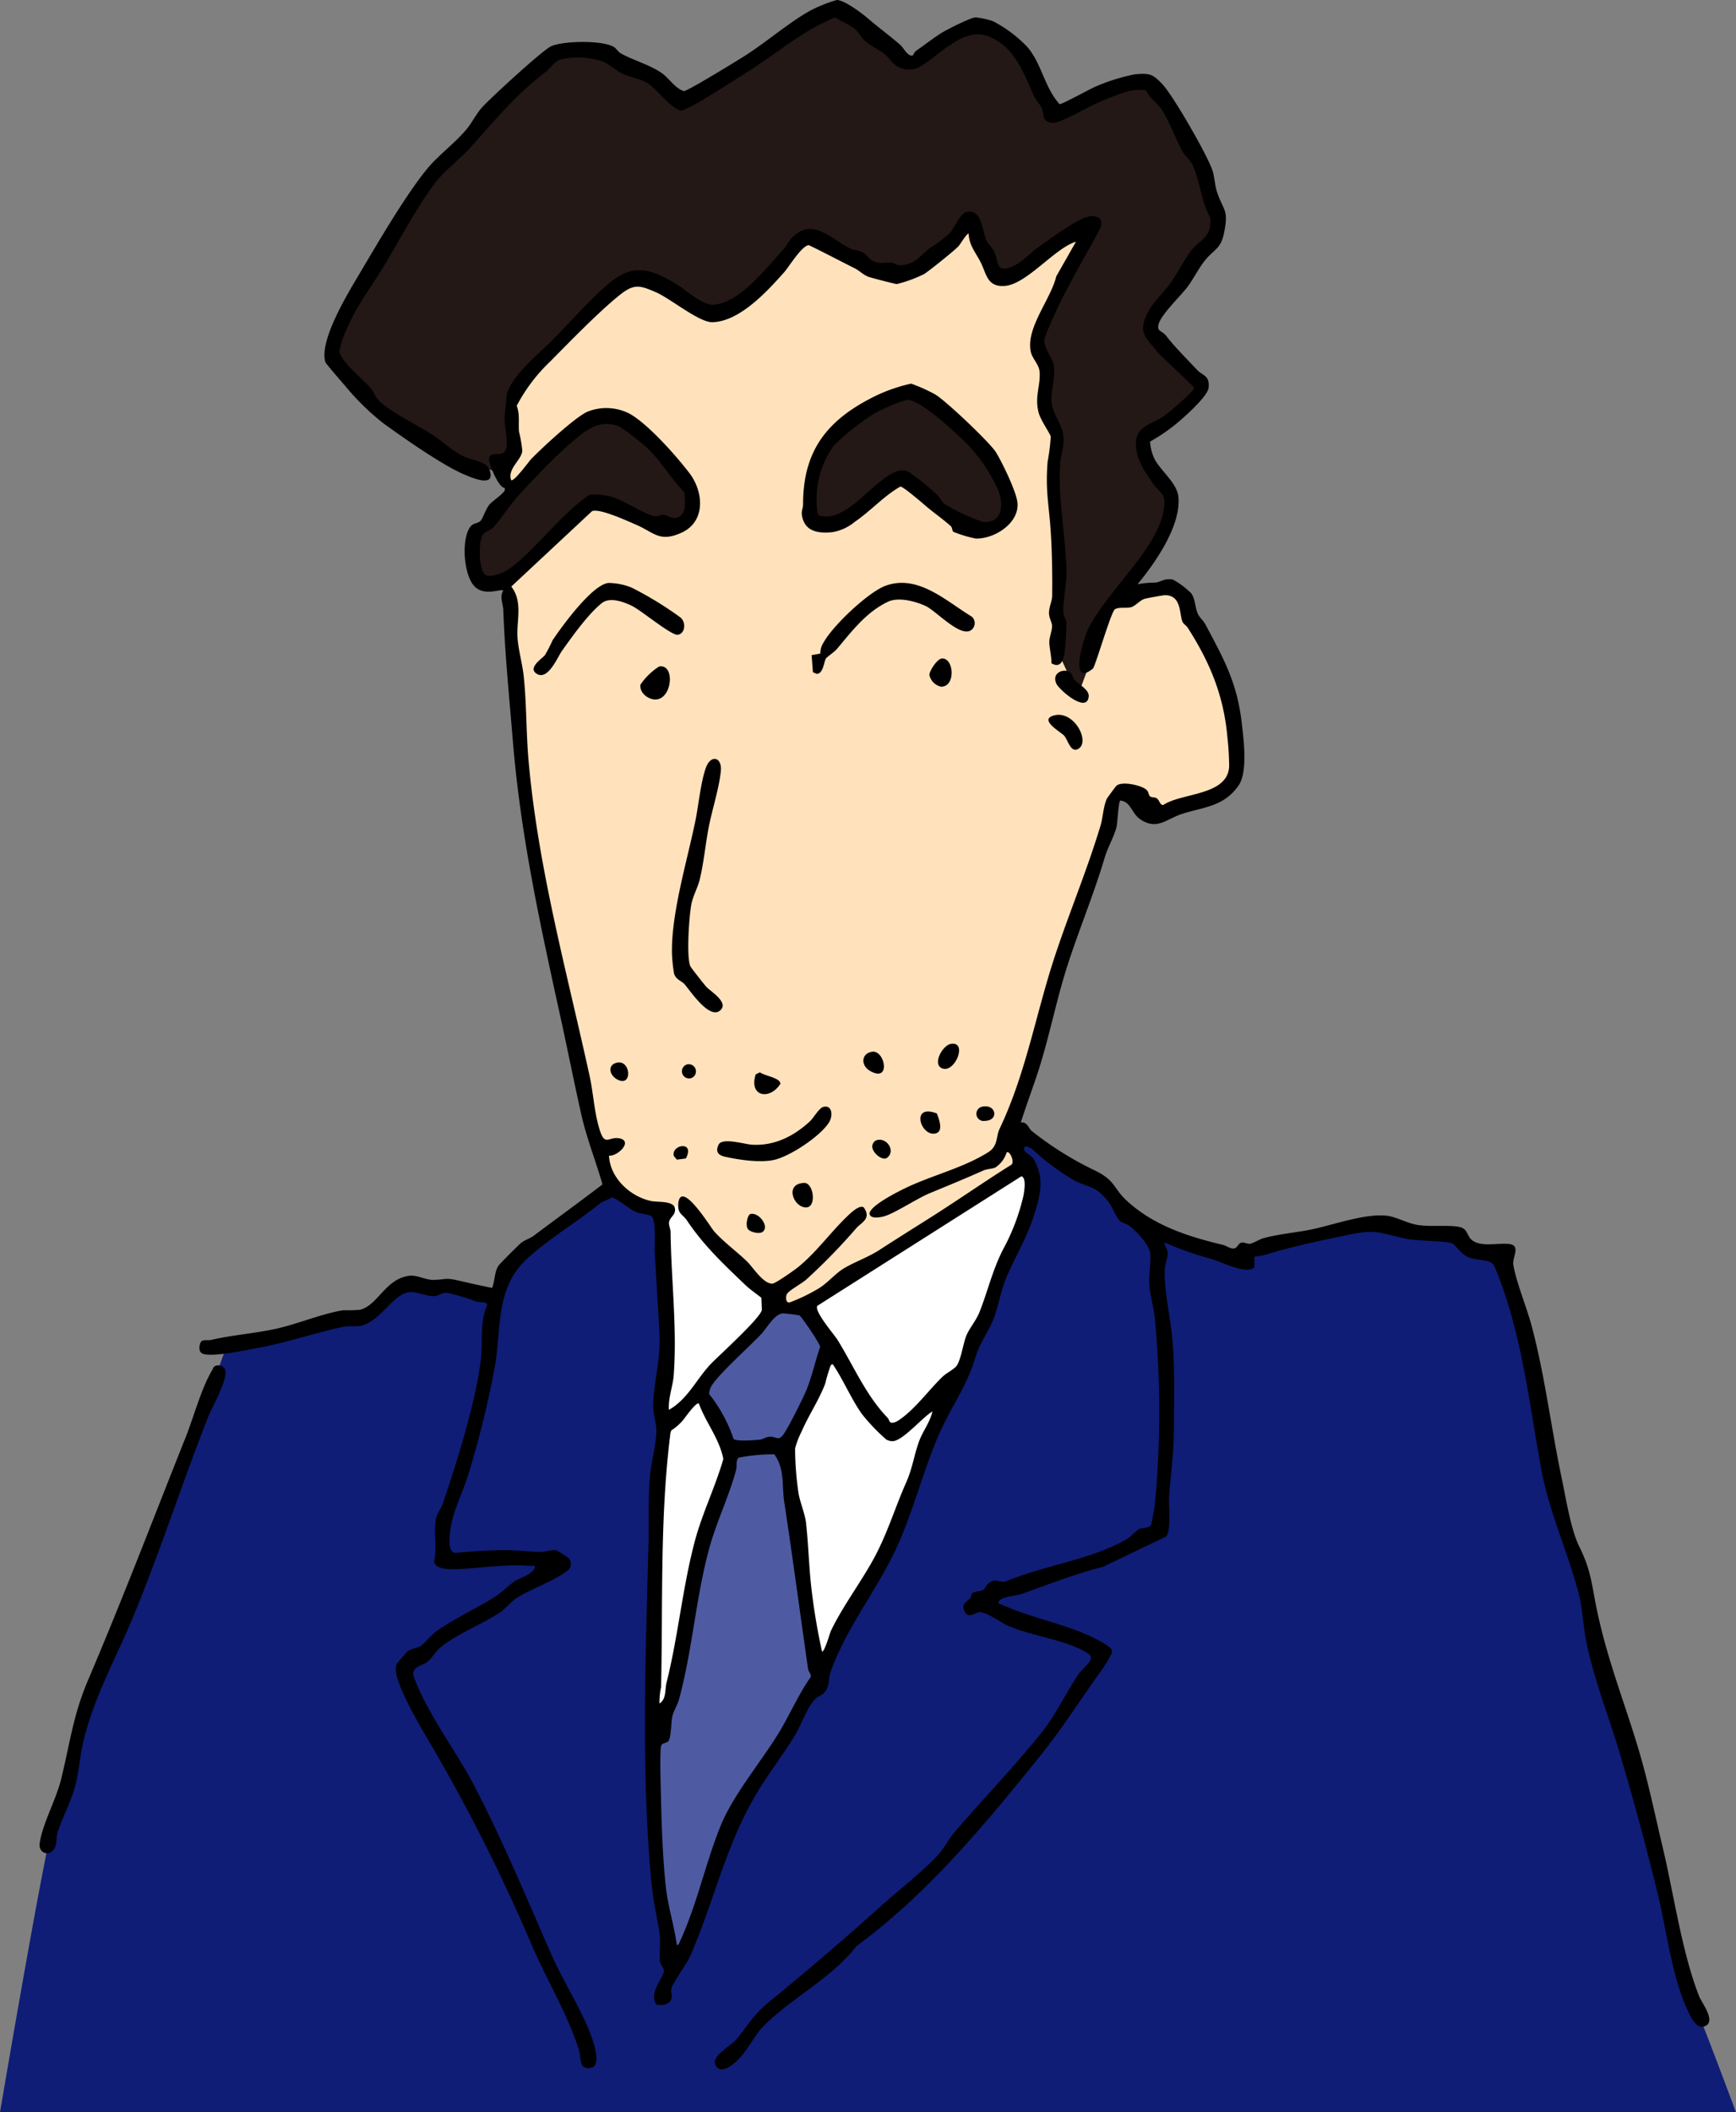 <svg id="グループ_24938" data-name="グループ 24938" xmlns="http://www.w3.org/2000/svg" xmlns:xlink="http://www.w3.org/1999/xlink" width="291.128" height="354.176" viewBox="0 0 291.128 354.176">
  <rect x="0" y="0" width="291.128" height="354.176" fill="#808080" stroke="none"/>
  <defs>
    <clipPath id="clip-path">
      <rect id="長方形_12427" data-name="長方形 12427" width="291.128" height="354.176" fill="none"/>
    </clipPath>
  </defs>
  <g id="グループ_24935" data-name="グループ 24935">
    <g id="グループ_24934" data-name="グループ 24934" clip-path="url(#clip-path)">
      <path id="パス_30687" data-name="パス 30687" d="M291.128,316.005H0s7.44-43.951,9.093-49.188,6.2-20.115,7.991-24.524,12.952-33.342,14.6-37.614,6.2-16.809,6.2-16.809,19.7-5.1,21.356-4.822,4.547-2.067,6.062-4,2.618-2.343,5.512-1.791S83.494,179.6,83.494,179.6s.413-4.132,2.343-5.925,19.427-15.018,19.427-15.018l66.685-6.888,13.778,9.506L190,165.825s9.782,6.2,17.774,6.889c8.128-2.618,18.737-5.787,24.249-5.236s12.538,2.067,12.538,2.067l7.715,3.444s3.721,14.33,5.512,21.769,3.306,18.876,7.716,32.1,11.16,37.614,11.849,42.711,4.96,24.249,6.475,27.556,7.3,18.876,7.3,18.876" transform="translate(0 38.171)" fill="#0f1d77"/>
      <path id="パス_30688" data-name="パス 30688" d="M78.275,80.481c-18.5-4.34-26.04-11.729-31.465-17.308S49.187,49.118,51.2,45.45s9.972-17.2,13.485-20.1S80.5,7.475,83.649,7.681s13.381,2.067,19.374,8.578C116.406,9.077,123.742.81,128.754,1.379s12.5,9.041,12.5,9.041,7.388-6.716,12.349-5.786,8.732,7.388,11.986,14.157c10.282-3.979,13.176-5.839,16.689-4.238s8.784,14.932,9.972,18.7,1.86,3.617-.723,6.923-9.765,14.467-9.765,14.467c4.651,5.632,7.906,8.06,8.061,10.023s-7.285,7.13-9.249,8.68c.466,3.668,3.772,7.336,4.289,9.558s-3.927,13.537-6.872,16.018-7.853,17.1-7.853,17.1l-3.359-1.861a22.247,22.247,0,0,1-.981-7.543c.362-3.306-87.525-26.144-87.525-26.144" transform="translate(11.298 0.34)" fill="#231815"/>
      <path id="パス_30689" data-name="パス 30689" d="M68.52,74.541c-.206,22.114,2.066,49.188,3.513,59.107s11.112,50.418,11.574,53.941,3.1,6.2,13.64,7.853C107.58,207.016,111.92,209.5,111.92,209.5a65.211,65.211,0,0,0,15.706-13.021c14.467-6.406,22.733-9.921,23.974-11.987s8.887-29.554,10.953-34.1,6.2-20.666,7.854-24.387c3.513-.413,4.96,3.306,7.44,2.893s12.606-3.1,12.813-5.787-1.87-21.2-7.853-27.074c-1.447-5.166-4.753-8.06-13.434-2.273-2.066,5.993-5.58,15.293-5.58,15.293l-3.513-7.647s.619-15.5.206-19.427a102.014,102.014,0,0,1,0-15.914c-2.066-5.373-1.86-10.54-2.066-12.193s-1.653-4.34-.621-6.819,8.061-16.327,8.061-16.327A49.908,49.908,0,0,0,157.8,35.48c-3.926,2.893-7.026,4.96-8.679,2.066a57.022,57.022,0,0,1-3.308-7.647s-8.266,7.647-10.953,8.267-11.78-4.134-16.327-5.787c-4.547,3.719-11.16,12.4-15.087,12.4S93.113,39.2,91.253,39.2s-4.96.826-10.953,7.439S69.139,57.388,68.933,60.281a80.884,80.884,0,0,0,.207,8.473l-1.653,3.513Z" transform="translate(16.973 7.52)" fill="#ffe2bb"/>
      <path id="パス_30690" data-name="パス 30690" d="M118.758,55.052c5.58-4.134,9.093-3.651,14.053,2.135s9.921,12.125,9.093,15.708-6.338,4.134-11.573-.552-6.614-5.235-6.614-5.235-9.093,7.44-12.4,7.44-3.858-7.715-.826-12.125a28.441,28.441,0,0,1,8.266-7.371" transform="translate(27.288 13.162)" fill="#231815"/>
      <path id="パス_30691" data-name="パス 30691" d="M83.645,70.763c4.409.551,9.921,5.787,14.33,3.858s2.2-6.614-1.93-10.748-6.888-8.541-11.573-8.541S65.183,74.069,64.08,76s-2.28,6.329,1.1,7.717,7.991-4.134,18.462-12.952" transform="translate(15.832 13.916)" fill="#231815"/>
      <path id="パス_30692" data-name="パス 30692" d="M103.1,176.547l2.825,5.235,4.34-1.308L145.537,158.5l-1.033-4.96-22.527-3.858Z" transform="translate(25.93 37.644)" fill="#ffe2bb"/>
      <path id="パス_30693" data-name="パス 30693" d="M89.287,164.084l.827,23.284-1.378,8.405.688,4.409-2.342,39.542.275,26.041,16.4-4.823L117.807,237.8l12.262-23.974,13.64-33.893,8.13-18.6-1.24-5.373-32.516,20.8-5.925,3.031-3.444.139-2.893-3.308-13.5-14.053Z" transform="translate(21.901 39.223)" fill="#fff"/>
      <path id="パス_30694" data-name="パス 30694" d="M117.145,181.752l-7.3,17.361,5.512,37.475L106.536,252.3l-5.649,9.782-9.644,23.561-2.067-10.471-1.653-15.293v-14.33l3.308-4.684,5.1-26.867,5.1-14.741-5.648-10.471L107.777,175l5.235.413Z" transform="translate(22.012 44.013)" fill="#4e5ba3"/>
    </g>
  </g>
  <g id="グループ_24937" data-name="グループ 24937">
    <g id="グループ_24936" data-name="グループ 24936" clip-path="url(#clip-path)">
      <path id="パス_30695" data-name="パス 30695" d="M146.429,9.236a1.531,1.531,0,0,1,.467-.706c1.339-.929,3.061-2.268,4.36-3.061.91-.556,4.857-2.556,5.648-2.551a15,15,0,0,1,2.857.614,21.821,21.821,0,0,1,5.758,4.3c2.458,2.806,2.887,6.8,5.454,9.637.325.078,5.17-2.587,6.01-2.939a32.062,32.062,0,0,1,6.654-2.077c2.432-.2,2.9-.065,4.512,1.594,1.817,1.871,7.664,12.051,8.468,14.556.352,1.1.38,2.494.795,3.706,1.063,3.1,1.93,2.792,1.146,6.716-.556,2.79-1.712,2.757-3.246,4.693-1.06,1.339-1.942,3.136-2.95,4.462-1.163,1.529-4.51,4.684-4.822,6.31-.22,1.144.578.911,1.268,1.781,1.743,2.2,3.221,3.613,5.161,5.688,1.026,1.1,2.193.94,1.992,3.047-.121,1.273-3.173,4.081-4.24,5.031a30.414,30.414,0,0,1-5.578,4.01,7.658,7.658,0,0,0,.85,3.1c1.105,1.939,3.678,3.9,3.9,6.155.481,4.847-3.892,11.08-6.849,14.659a16.942,16.942,0,0,1,3.03-.275c1.015-.149,1.478-.775,2.911-.5a13.28,13.28,0,0,1,3.064,2.3c.658.884.651,2.364,1.075,3.353.305.712.951,1.2,1.308,1.87,3.086,5.8,5.289,9.705,6.075,16.421.327,2.8,1.056,8.321-.526,10.589-2.487,3.563-5.841,3.576-9.52,4.769-2.573.835-4.18,2.787-6.975.875-1.449-.991-1.571-2.981-3.35-3.133-.287.243-.466,3.677-.593,4.306-.3,1.467-1.5,3.564-1.979,5.167-1.98,6.683-4.469,12.427-6.5,18.911-1.6,5.129-2.684,10.466-4.24,15.611-1.017,3.367-2.3,6.642-3.354,9.989,1.144-.138,1.285,1.02,1.862,1.449A55.53,55.53,0,0,0,176.56,196.1c3.827,1.76,3.326,3.051,5.649,5.2,4.49,4.159,10.22,6.02,16.124,7.428.707.169,1.459.842,2.108.542.325-.15.564-.795.991-.9.509-.13.967.237,1.472.178s1.582-.753,2.251-.931c2.863-.765,5.379-.916,8.058-1.468,3.639-.75,9.415-2.86,12.972-2.251,1.42.244,3.143,1.225,4.853,1.5,2.185.349,5.238-.058,7.06.349,1.26.282,1.2,1.4,1.9,2.067,1.468,1.4,4.5.546,6.371.772,2.027.245.479,2.221.7,3.519.478,2.863,2.253,7.149,3.062,10.191,2.256,8.475,3.245,17.033,5.062,25.641.676,3.2,1.507,8.515,2.924,11.369,2.046,4.122,2.064,6.375,2.991,10.772,1.911,9.06,5.056,16.428,7.483,25.073,1.3,4.637,2.373,9.772,3.5,14.5,1.861,7.8,3.244,17.735,6.14,25.093.418,1.064,3.044,4.378.81,5.042-1.328.4-2.21-1.583-2.7-2.619-2.668-5.613-3.567-13.484-5.047-19.568q-2.929-12.037-6.424-23.747c-1.836-6.172-4.331-12.394-5.6-18.754-.514-2.586-.6-5.478-1.268-8-1.828-6.94-4.858-13.41-6.2-20.531-1.858-9.857-2.75-18.654-5.764-28.379-.334-1.076-1.872-5.734-2.44-6.294-.735-.726-2.916-.567-4.164-1.129-1.161-.523-2.145-2.091-2.531-2.253-1.153-.482-5.8-.407-7.665-.783-4.923-.995-4.774-1.75-10.28-.6-4.343.909-9.255,1.945-13.425,3.245a15.641,15.641,0,0,1-1.909.344l.03,1.738c-1.131,1.365-5.453-.81-6.966-1.287a60.782,60.782,0,0,1-8.144-2.836c.024.666.513.989.546,1.723.038.866-.473,2.01-.493,2.91-.079,3.692.924,7.685,1.269,11.38.466,4.966.309,10.34.277,15.343-.026,4.015-.511,7.239-.8,11.13-.125,1.651.414,5.706-.517,6.826l-10.6,5.082c-4.713,1.178-9.171,2.98-13.7,4.559-.916.32-3.321.369-3.761,1.268-.222.453.317.417.531.512,4.878,2.191,9.976,3.084,14.648,5.21.9.412,3.7,1.71,3.828,2.541.1.69-2.06,3.657-2.612,4.433-3.3,4.646-5.893,8.752-9.511,13.248-9.3,11.559-18.815,23.056-30.832,31.889-3.926,5.256-11.53,9.082-15.754,13.621-1.348,1.448-2.523,3.965-4.225,5.567-.823.775-2.766,2.327-3.579.663-.728-1.489,2.509-3.122,3.452-4.231,2.131-2.51,2.7-4,5.562-6.348,6.38-5.228,12.575-10.5,18.674-16,2.92-2.629,7.075-5.837,9.633-8.627,1.027-1.12,1.816-2.713,2.782-3.835,4.9-5.687,10.128-11.078,14.8-16.954,2.176-2.736,3.985-6.613,6.032-9.583.741-1.075,3.057-2.5,1.477-3.474-3.648-2.261-9.217-2.808-13.2-4.524-1.24-.533-3.383-2.168-4.813-2.362-.614-.084-1.945,1.255-2.581-.033-.7-1.425.3-1.582.9-2.29.173-.205.17-.647.354-.825.359-.348,1.393-.283,1.872-.578.264-.161.393-.685.695-.951,1.344-1.188,1.75-.21,2.991-.434,6.18-2.616,14.492-3.731,20.234-7.045.71-.409,1.692-1.522,2.206-1.763s1.667-.125,1.977-.67c.084-.148.581-2.91.628-3.34a164.7,164.7,0,0,0,.024-31.2c-.171-2-.859-3.967-.955-6.136-.063-1.39.349-3.723.15-4.97-.233-1.455-2.29-3.6-3.44-4.5-.487-.379-1.31-.524-1.716-.93-.513-.514-1.244-2.427-1.979-3.315-2.047-2.478-2.954-2.126-5.425-3.308a38.179,38.179,0,0,1-6.874-5.035c-.278-.265-1.537-1.258-1.717-.394-.124.594,1.329,1.18,1.651,1.785,1.675,3.144,1.221,5.355.275,8.609-1.248,4.285-3.236,7.38-4.895,11.251-.92,2.148-1.325,4.9-2.2,7.066-.929,2.305-2.146,3.606-2.971,6.291-1.6,5.225-4.205,8.44-6.281,13.3-2.657,6.227-4.293,13.061-7.232,19.233-3.3,6.926-8.189,12.9-10.762,20.2-.439,1.244-.113,2.572-1.18,3.584-.543.514-1.069.527-1.668,1.244-1.209,1.445-2.123,4.137-3.159,5.838-2.034,3.338-4.533,6.54-6.517,9.893-5.164,8.725-7.026,17.944-11.032,27.08-.646,1.471-2.986,4.574-3.186,5.555-.124.6.312,1.014-.044,1.793-.393.865-1.582.99-2.418.823-1.41-1.9,1.166-4.465,1.235-5.7.021-.393-.542-.887-.633-1.4-.207-1.15.15-3.485-.135-5.152-.584-3.418-1.079-5.385-1.4-8.979-1.656-18.625-.881-37.509-.418-56.147.1-3.785-.093-7.574.257-11.392.218-2.388,1.037-5.052,1.065-7.428.016-1.487-.594-2.793-.536-4.484.136-3.947,1.3-7.668,1.053-11.911-.264-4.539-.527-9.031-.788-13.5-.073-1.239.29-5.376-.532-6.085-.389-.335-1.8-.4-2.488-.688-1.484-.626-2.721-1.942-4.147-2.5-.6.417-1.552.643-2.088,1.075-3.8,3.066-8.454,5.844-12.054,9.117-5.448,4.951-4.387,11.594-5.484,18.072a168.01,168.01,0,0,1-4.363,17.87c-.785,2.656-2.387,5.93-2.919,8.463-.238,1.136-.937,4.86.633,5.022,2.806-.274,5.612-.443,8.43-.451,1.88-.005,3.927.268,5.821.284.887.008,1.942-.4,2.636-.292a18.2,18.2,0,0,1,2.121,1.339,1.468,1.468,0,0,1-.392,2.236c-2.3,1.689-5.811,2.87-8.287,4.414-.922.574-1.93,1.848-2.842,2.45-3.139,2.066-6.895,3.424-9.856,5.758-1.011.8-1.518,1.946-2.424,2.6s-2.408.637-2.253,2.22a37.54,37.54,0,0,0,2.33,5.107c2.42,4.582,5.59,8.924,8.038,13.664,4.692,9.088,8.579,18.413,12.69,27.8,1.763,4.027,4.318,8.14,6.095,12.167.564,1.28,2.8,6.691.6,7.06-2.055.344-1.554-1.652-1.986-3.029-1.912-6.083-5.589-12.058-8.045-17.893a297.8,297.8,0,0,0-17.835-35.1c-1.319-2.249-4.525-7.922-4.781-10.311a2.547,2.547,0,0,1,.119-1.427c.059-.128,1.727-2.044,1.837-2.13.548-.427,1.443-.447,2.088-.823.811-.474,1.611-1.653,2.465-2.3,2.916-2.2,6.952-3.974,10.121-6.021,1.238-.8,2.176-1.843,3.264-2.559,1.138-.748,2.538-.912,3.37-2.189.11-.6-.262-.364-.656-.393-4.4-.322-7.973.343-12.185.537-1.169.053-3.817.135-4.05-1.264.532-2.286-.073-4.747.287-7.017.175-1.113.9-1.87,1.2-2.766,2.283-6.717,5.651-17.427,6.378-24.325.313-2.976-.232-5.995,1.063-8.952-.139-.554-1.308-.383-1.842-.536a33.628,33.628,0,0,0-4.913-1.464c-.882-.073-1.319.506-2.087.543-1.995.1-3.6-1.437-5.677-.141-1.8,1.121-4.044,4.482-6.553,5.091-.891.217-2.175.019-2.989.188-4.848,1.01-9.525,2.677-14.436,3.558-2.318.415-6.519,1.364-8.725,1.094-.841-.1-1.134-.543-1.039-1.373.165-1.449,1.091-.861,2.05-1.085,3.464-.808,7.272-1.073,10.839-1.862,3.467-.77,7.9-2.6,11.2-3.089a27.842,27.842,0,0,0,2.831-.08c3.085-.82,4.24-5.243,8.336-5.711,1.186-.136,2.8.731,3.907.7,2.639-.069,1.786-.472,4.825.237,1.677.392,3.384.76,5.067,1.109.494-1.136.382-2.775,1.119-3.78.25-.343,3.261-3.353,3.691-3.718.65-.553,1.507-.752,2.183-1.259,3.852-2.888,7.718-5.689,11.526-8.6C93.2,194.686,91.671,190.9,90.77,186.9c-1.205-5.353-2.274-10.765-3.452-16.134-3.454-15.755-6.734-30.6-8.053-46.736-.594-7.265-1.318-14.414-1.581-21.712-.039-1.1-.658-2.19-.01-3.3-.463-.329-2.924.932-4.637-.526C71,96.756,70.583,90.375,72.153,88.33c.534-.7,1.214-.518,1.678-.966.447-.432.9-2.012,1.5-2.733.477-.573,2.418-1.884,2.6-2.429l0-.385c-1.074.019-2.756-4.283-2.658-4.893.247-1.538,2.383.009,2.868-1.652.408-1.4-.385-4.026-.218-5.776.1-1.029.213-1.823.288-2.866.223-3.1,5.433-7.319,7.534-9.428,3.051-3.062,6.419-6.942,9.648-9.672,4.087-3.455,6.972-2.482,11.294.091,1.588.945,4.38,3.634,6.274,3.479,4.437-.363,8.772-6.121,11.678-9.255.528-.571.941-1.46,1.454-1.986,3.423-3.5,6.5.186,9.809,1.828.563.28,1.264.217,2.019.628s1.12,1.2,1.925,1.516c1.228.482,2.031.13,3.014.2.369.026.687.453,1.324.443,2.509-.041,3.462-1.67,5.066-2.895a20.086,20.086,0,0,0,3.306-2.514c.85-.952,1.756-3.309,2.835-3.534,2.559-.533,2.613,3.226,3.318,4.781.285.632.967,1.176,1.3,1.877.8,1.693.223,3.666,2.971,2.536,1.633-.672,2.9-2.165,4.265-3.145,1.731-1.238,6.736-4.942,8.524-5.236a2.071,2.071,0,0,1,1.946.308c.646.8-.08,1.954-.5,2.725-2.755,5.034-5.835,10.181-8.036,15.52a8.656,8.656,0,0,0-.767,2.168c-.059,1.294,1.4,3,1.592,4.246.277,1.81-.516,4.465-.4,5.952.186,2.322,1.842,3.792,2.009,5.933.145,1.881-.433,2.952-.536,4.513-.393,5.95.887,12.027,1.055,18,.058,2.015-.607,5.139-.541,6.874.026.7.5,1.283.526,1.879a47.169,47.169,0,0,1-.278,4.717c-.153,1.317-.6,3.006-2.236,2.03.041-1.081-.369-2.659-.353-3.616.014-.83.481-1.885.457-2.631-.02-.645-.482-1.268-.507-2.108-.03-1.042.519-2.069.529-2.942.039-3.4-.013-7.3-.245-10.819-.3-4.563-.911-6.8-.523-11.646a37.365,37.365,0,0,0,.534-4.224c-.059-.437-1.713-2.772-2.047-4.062-.685-2.653.329-4.459.178-6.772-.08-1.239-1.214-2.265-1.464-3.321-.945-4,3.346-8.878,4.251-12.725l3.306-5.821c-3.661,1.145-8.3,7.22-12.031,7.429-2.893.161-2.975-2.045-3.966-4-.8-1.587-1.9-2.727-2-4.753-.252-.2-1.462,1.851-1.721,2.114-.818.831-4.672,3.918-5.7,4.618a22.853,22.853,0,0,1-4.614,1.7c-.292,0-4.369-1.06-4.816-1.235-.837-.33-1.5-1.034-2.283-1.422-2.571-1.278-5.091-2.634-7.678-3.87-1.194.108-3.318,3.637-4.149,4.57-2.831,3.186-7.484,8.279-12.047,8.351-2.176.035-7-3.937-9.319-4.966-2.971-1.317-3.86-1.494-6.415.588-3.5,2.851-8.227,7.728-11.479,11.016a28.243,28.243,0,0,0-5.569,7.38c.567,1.483.247,2.886.387,4.366a20.752,20.752,0,0,1,.548,3.183c-.131,1.559-2.519,2.985-1.875,4.893.392.451,2.984-3.106,3.3-3.443,1.617-1.706,7.759-7.42,9.663-8.068a8.464,8.464,0,0,1,6.973.434c3.071,1.732,7.748,7.021,9.952,9.9,2.405,3.138,2.795,8.165-1.34,10.026-3.687,1.658-4.6-.069-7.593-1.354-1.481-.636-6.13-2.791-7.388-2.268L79.019,98.353c1.969,2.509.88,5.643,1.041,8.469.118,2.062.827,4.455,1.052,6.622.484,4.676.392,9.36.8,14.024,1.564,17.958,6.431,35.5,10.255,53,.645,2.95.755,6.129,1.726,9.127.851,2.628,1.519.96,3.219,1.267,2.387.431-.189,3.037-1.707,2.915.186,3.748,3.547,6.854,7.076,7.608,1.285.275,4.533-.212,3.931,1.92-.154.548-.9.991-.944,1.73-.03.464.263,1.014.269,1.566.09,7.851,1.129,16.338.513,24.093-.145,1.816-.954,3.8-.787,5.7,3.193-1.828,4.593-5.141,7.006-7.679,1.317-1.384,8.481-7.822,8.574-9.112l-.088-2c-.813-.658-1.924-1.417-2.661-2.123-3.639-3.484-7-6.624-9.808-10.833-.688-1.033-1.609-1.108-1.46-2.8.38-4.311,5.454,3.995,6,4.607,1.633,1.822,3.786,3.375,5.527,5.059,1,.97,2.707,3.749,4.241,3.724.519-.009,3.744-2.29,4.363-2.8,3.017-2.465,5.3-5.671,8.057-8.353.563-.547,2.269-2.235,2.944-1.6,1.282,1.9-.436,2.48-1.319,3.493a99.785,99.785,0,0,1-8.358,8.579c-.751.666-2.795,1.762-3.2,2.365-.258.382-.312,1.563.407,1.471a29.551,29.551,0,0,0,5-2.425c1.353-.856,2.569-2.281,3.792-3.09,1.725-1.14,4.293-2,6.254-3.273,2.913-1.889,5.809-3.7,8.738-5.553,4.465-2.828,8.807-5.871,13.287-8.677.861-.362-.185-2.588-.668-2.129a4.71,4.71,0,0,1-1.868,2.5c-.569.27-1.383.224-2.1.546-3.014,1.347-5.9,2.527-8.926,3.777-2.141.884-5.936,3.429-7.739,3.9-.693.181-2.273.452-2.358-.5.123-1.314,4.644-3.589,5.875-4.189,4.552-2.221,9.693-3.364,14.032-6.08,1.673-1.048,1.284-2.618,1.9-3.921,4.475-9.418,6.042-19.2,9.312-29.066,2.429-7.33,5.349-14.252,7.613-21.764.412-1.365.469-3.193,1.055-4.5.069-.154,1.377-1.922,1.564-2.135.82-.937,4.43-.13,5.17.693.28.31.284.854.546,1.042s.755.108,1.048.277c.522.3.562,1.2,1.15,1.15,3.055-2.07,10.783-1.524,11.043-6.446a45.974,45.974,0,0,0-.28-4.769c-.6-7.036-2.89-12.6-6.656-18.487-.233-.363-.77-.72-.879-.975-.552-1.29-.14-4.48-2.907-4.5-.352,0-2.951.479-3.389.594-.839.222-1.581,1.2-2.3,1.409-.842.247-2.084-.068-2.748.363-.622.4-3.011,8.658-3.649,9.913-4.049,3.315-1.733-4.712-.9-6.461,2.974-6.26,11.673-13.486,12.725-20.092.473-2.974-.506-2.589-1.848-4.53-1.308-1.891-2.656-3.827-2.792-6.21-.2-3.479,2.589-3.47,4.886-5.161a47.4,47.4,0,0,0,4.55-4.044,1.57,1.57,0,0,0,.315-.624l-6.043-5.788c-2.081-2.681-3.468-3.326-1.732-6.748.917-1.806,2.577-3.248,3.793-4.941,1.18-1.643,2.458-4.2,3.639-5.623,1.448-1.752,3.407-2.135,3.02-5.42-1.544-2.688-1.706-6.455-3.115-9.08-.388-.72-1.163-1.294-1.6-2.109-1.115-2.094-2.238-5.166-3.53-7.056-.733-1.075-1.934-1.75-2.5-3.054a8.691,8.691,0,0,0-2.961.146,50.725,50.725,0,0,0-4.995,1.885c-1.561.658-6.639,3.627-7.818,3.447-1.758-.269-1.244-1.387-1.732-2.526-.269-.627-.949-1.241-1.259-1.917-1.745-3.8-3.1-8.126-7.465-10-4.478-1.924-8.536,3.42-12.1,5.233a3.9,3.9,0,0,1-3.414-.3c-.7-.364-1.457-1.561-2.149-2.085-1.017-.77-2.328-1.332-3.318-2.24-.658-.6-1-1.474-1.858-2.111-.817-.607-2.16-1.118-3.046-1.745-5.112,2.015-9.311,5.648-13.893,8.589-2.392,1.536-4.867,3.139-7.306,4.6a31.549,31.549,0,0,1-4.468,2.429c-1.514.089-4.258-3.554-5.58-4.453-1.414-.96-2.974-1.04-4.383-1.7-1.233-.579-2.181-1.675-3.649-2.173a13.4,13.4,0,0,0-6.832-.229c-1,.318-1.612,1.422-2.442,2.059-5.119,3.932-8.312,7.868-12.546,12.6-1.858,2.074-4.407,3.921-6.067,6.106-3.1,4.076-5.976,9.665-8.669,14.092-2.025,3.331-4.449,6.473-6,10.143a16.2,16.2,0,0,0-1.307,3.741c-.105,1.644,3.92,4.861,5.081,6.171.67.756,1.069,1.962,1.872,2.627,2.42,2,6.1,3.734,8.8,5.493,1.931,1.257,3.056,2.6,5.366,3.632,1.239.552,3.553.677,4.079,2.26.981,2.952-3.064,1.165-4.321.63-3.642-1.553-10.232-6.172-13.6-8.625a41.9,41.9,0,0,1-6.4-6.3c-.452-.516-3.178-3.652-3.249-3.9-1.1-3.694,3.969-11.848,5.921-15.144,2.959-5,7.534-12.834,11.108-17.209,1.9-2.327,4.676-4.334,6.6-6.63.991-1.183,1.693-2.709,2.765-3.852C75.683,16.32,84.367,8.295,85.769,7.721c2.153-.881,8.446-.986,10.409.126.464.264.74.847,1.253,1.129,2.154,1.181,5.075,1.98,6.951,3.37,1.2.885,2.046,2.428,3.588,2.934.6.006,9.1-5.2,10.327-5.988,3.544-2.268,7.239-5.477,10.788-7.473A23.83,23.83,0,0,1,133.632,0c1.358.059,4.233,2.259,5.31,3.184,1.76,1.509,3.656,2.89,5.385,4.408.461.4,1.282,2.116,2.1,1.644M74.568,96.3c.686.657,2.883-.139,3.623-.6,3.154-1.975,7.121-6.817,10.063-9.52a30.322,30.322,0,0,1,3.906-3.243,12,12,0,0,1,3.522.319c2.086.537,5.664,2.985,7.324,3.286.567.1,1.01-.237,1.508-.213.849.04,1.488.854,2.524.38,1.476-.673,1.083-2.838,1.011-4.179-2.209-2.19-3.791-5.054-6.025-7.209-.937-.9-4.218-3.606-5.294-3.966a5.645,5.645,0,0,0-3.633.081c-3.158,1.141-10.444,8.975-12.909,11.7-1.42,1.572-2.971,3.995-4.22,5.308-.509.533-1.388.7-1.71,1.2-.775,1.2-.711,5.679.309,6.653m67.983,142.164c.5.3,1.248-.181,1.672-.479,2.657-1.87,4.807-4.913,7.136-7.155.613-.591,1.995-1.279,2.377-1.858.731-1.109,1.07-3.733,1.6-5.016s1.643-2.539,2.184-3.9c1.459-3.676,2.158-6.991,3.981-10.576a35.322,35.322,0,0,0,3.418-9.02c.115-.652.532-2.97-.347-3.229l-34.22,21.721c-.611.87,2.813,4.8,3.377,5.708,2.715,4.393,4.781,9.331,8.39,13.059.2.209.344.7.432.747m-15.186-17.893c-.12-.066-2.427-.35-2.728-.348-1.448.013-2.707,2.412-3.7,3.47-1.954,2.09-7.058,6.609-8.3,8.637a2.56,2.56,0,0,0-.428,1.424,24.664,24.664,0,0,1,4.095,7.534c.6.433,3.465.186,4.343.115.563-.045,1.105-.468,1.638-.5,1.32-.085,1.5.931,2.534-.617.8-1.2,2.772-5.156,3.44-6.617,1.1-2.4,1.669-5.3,2.546-7.793.051-.537-3.129-5.129-3.444-5.3m22.278,16.089c-1.658.99-4.789,4.736-6.539,4.978a2.106,2.106,0,0,1-1.2-.277,32.239,32.239,0,0,1-4.014-4.19c-1.624-2.194-3.106-5.609-4.684-8.02-.206-.315-.325-.612-.631-.174a28.838,28.838,0,0,0-.914,3.057c-1.118,2.875-2.767,5.263-3.938,7.97a13.743,13.743,0,0,0-1.1,2.867,52.213,52.213,0,0,0,.556,7.4c.244,1.582,1.094,3.488,1.274,5.079.374,3.308.471,6.766.8,10.03a104.653,104.653,0,0,0,1.88,11.515c.364.273,1.339-3.111,1.481-3.412,1.972-4.187,5.353-8.577,7.558-12.822,2.066-3.976,3.308-8.112,5.085-12.118,1.049-2.363,1.314-4.539,2.146-6.853.591-1.639,1.895-3.318,2.246-5.029m-39.162-1.323c-.458-.33-2.363,2.457-2.771,2.913a8.919,8.919,0,0,1-1.855,1.587l-.138.392c-1.791,14.126-1.26,28.371-1.574,42.631a12.466,12.466,0,0,0-.272,2.768c1.183-.745.9-2.35,1.175-3.455,1.972-7.839,2.681-15.992,4.767-23.817,1.229-4.608,3.448-9.118,4.768-13.724-.656-3.4-2.935-6.095-4.1-9.295m12.663,8.513a30.121,30.121,0,0,0-5.867.531c-.672.224-.373,1.4-.557,2.09-1.163,4.385-3.375,8.881-4.58,13.417-2.213,8.327-2.74,16.665-4.963,24.945-.274,1.02-.894,1.979-1.121,2.848-.273,1.048-.185,3.763-.732,4.3-.315.308-.992.24-1.155.7-.3.832-.074,7.269-.044,8.713.1,4.7.3,10.182.793,14.823.364,3.444,1.4,6.517,1.866,9.914.375-.03.417-.389.537-.651,2.877-6.254,4.223-12.982,6.819-19.383,2.07-5.1,6.756-10.682,9.685-15.457,1.862-3.035,3.3-6.474,5.4-9.439.15-.513-.37-.912-.428-1.318-1.343-9.34-2.582-18.706-4-28.03-.437-2.883.125-5.46-1.661-8" transform="translate(6.722 0)"/>
      <path id="パス_30696" data-name="パス 30696" d="M132.843,76.235c-.2-.188-.159-.7-.4-.92-.98-.915-2.722-2.165-3.883-3.131-.663-.553-4.109-3.562-4.591-3.522-2.748,1.558-4.993,4.1-7.613,5.891a8,8,0,0,1-3.8,1.753c-2.26.219-4.544-.039-5.06-2.648-.191-.971.158-1.283.156-1.995-.011-9.272,4.256-14.43,12.559-18.4a27.878,27.878,0,0,1,5.56-1.863,27.822,27.822,0,0,1,4.036,1.807c1.723,1.01,9.135,8.016,10.175,9.674s3.505,6.748,3.636,8.559c.248,3.429-3.917,6.01-6.993,5.94a20.531,20.531,0,0,1-3.781-1.141m-7.789-22.118a28.233,28.233,0,0,0-5.582,2.374,39.322,39.322,0,0,0-6.64,5.27,15.3,15.3,0,0,0-2.686,11.64c4.922,2.031,10.277-7.607,14.3-7.448a2.229,2.229,0,0,1,1.031.318,42.374,42.374,0,0,1,4.544,3.659c.519.452.768,1.141,1.305,1.606a30.08,30.08,0,0,0,6.446,3.027c3.419.4,3.619-3.175,2.47-5.6a26.859,26.859,0,0,0-6.659-8.954c-1.552-1.472-6.574-6.016-8.53-5.9" transform="translate(27.021 12.926)"/>
      <path id="パス_30697" data-name="パス 30697" d="M34.818,183.007a1.323,1.323,0,0,1,1.544.493c.748,1.521-2.115,6.361-2.787,8.066-4.413,11.191-8.042,22.612-12.644,33.674-2.9,6.978-6.731,13.743-8.393,21.249-.494,2.228-.641,4.537-1.2,6.744-.7,2.78-2.19,5.426-3.032,8.083-.212.665-.088,1.374-.3,2.08-.656,2.153-2.925,1.463-2.692-.284C5.743,259.9,8.05,255.8,8.9,252.379c1.506-6.066,1.99-10.694,4.525-16.649,5.781-13.576,10.919-27.047,16.39-40.778,1.349-3.388,2.562-8.051,4.414-11.2.163-.277.233-.626.588-.745" transform="translate(1.333 46.009)"/>
      <path id="パス_30698" data-name="パス 30698" d="M98.2,143.788c-1.8,1.768-5.046-3.181-6.022-4.3-.561-.643-1.549-.8-1.8-1.909a26.77,26.77,0,0,1-.329-3.11c-.188-6.821,2.556-15.683,3.948-22.542.507-2.5.894-6.51,1.758-8.828.822-2.2,2.711-1.736,2.482.622-.272,2.813-1.459,6.469-2.021,9.367-.548,2.825-.844,6.042-1.517,8.806-.344,1.41-1.128,2.73-1.4,4.155-.377,1.945-.861,8.739-.181,10.38.109.263,2.294,3.016,2.658,3.429.688.783,3.792,2.584,2.423,3.931" transform="translate(22.646 25.571)"/>
      <path id="パス_30699" data-name="パス 30699" d="M108.971,93.072l-.215-2.861,1.459-.263a3.318,3.318,0,0,1,.591-1.924c1.494-2.73,7.47-8.413,10.387-9.46,5.438-1.951,10.142,2.606,14.422,5.191a1.447,1.447,0,0,1-.1,2.256c-1.807,1.313-5.886-3.233-7.642-4.041s-4.583-1.552-6.355-.695c-3.653,1.765-6,4.921-8.511,7.894-.459.544-1.643,1.3-1.84,1.6-.385.6-.432,2.549-1.559,2.583Z" transform="translate(27.352 19.64)"/>
      <path id="パス_30700" data-name="パス 30700" d="M84.07,78.108a10.626,10.626,0,0,1,3.868.776,59.623,59.623,0,0,1,8.21,5.021c1,.894.731,2.771-.507,2.888-1.07.1-6.091-4.079-7.61-4.826-1.415-.7-3.747-1.551-5.087-.483-2.3,1.831-4.995,5.629-6.736,8.085-.682.961-2.342,5.06-4.256,3.717-1.428-1,.977-2.492,1.453-3.08a24.334,24.334,0,0,0,1.257-2.449c1.528-2.3,6.686-9.419,9.409-9.649" transform="translate(17.983 19.641)"/>
      <path id="パス_30701" data-name="パス 30701" d="M113.866,148.321c1.534-.429,1.7,1.471.989,2.6-1.459,2.32-6.642,5.761-9.311,6.3-2.353.477-5.707-.021-8.071-.536-1.156-.252-1.73-.818-1.128-2.051s4.341-.068,5.547.013c3.777.253,7.107-1.427,9.813-3.969.574-.539,1.472-2.164,2.161-2.357" transform="translate(24.17 37.287)"/>
      <path id="パス_30702" data-name="パス 30702" d="M88.943,89.307c2.8-.536,2.226,5.819-.832,5.517-1.174-.116-2.5-1.218-2.278-2.5a11.026,11.026,0,0,1,3.11-3.017" transform="translate(21.581 22.453)"/>
      <path id="パス_30703" data-name="パス 30703" d="M141.329,95.9c3.493-1.053,6.35,4.609,4.041,5.643-1.183.531-1.6-1.518-2.233-2.265-.5-.591-4.29-2.631-1.808-3.378" transform="translate(35.334 24.085)"/>
      <path id="パス_30704" data-name="パス 30704" d="M144.028,90.248c.209.2.272.781.591,1.125.832.894,2.559,1.678,2.393,2.893-.383,2.792-4.947-1.2-5.426-2.238-.886-1.929,1.5-2.706,2.443-1.781" transform="translate(35.56 22.6)"/>
      <path id="パス_30705" data-name="パス 30705" d="M126.564,88.242c2.07-.3,2.489,4.712-.061,4.713a2.58,2.58,0,0,1-1.966-1.966c0-.692,1.277-2.638,2.027-2.747" transform="translate(31.321 22.189)"/>
      <path id="パス_30706" data-name="パス 30706" d="M102.02,143.671c.825.623,3.439.9,3.433,1.93-1.782,2.781-5.331,2.181-4.142-1.594Z" transform="translate(25.419 36.133)"/>
      <path id="パス_30707" data-name="パス 30707" d="M108.139,158.486c1.6-.055,2.1,3.972.442,4.1-2.171.174-3.845-3.987-.442-4.1" transform="translate(26.709 39.859)"/>
      <path id="パス_30708" data-name="パス 30708" d="M127.86,139.858c2.82-.436.747,4.746-1.327,4.157-1.956-.556-.1-3.937,1.327-4.157" transform="translate(31.61 35.168)"/>
      <path id="パス_30709" data-name="パス 30709" d="M126.084,149.238c.348.875,1.168,2.949-.128,3.335-2.522.752-4.418-5.059.128-3.335" transform="translate(31.017 37.452)"/>
      <path id="パス_30710" data-name="パス 30710" d="M117.145,140.912c2.19-.344,3.243,5.326-.379,3.19-1.538-.909-1.444-2.9.379-3.19" transform="translate(29.096 35.435)"/>
      <path id="パス_30711" data-name="パス 30711" d="M100.318,165.25c-.572-.635-.108-2.479.368-2.594,1.339-.324,3.029,1.84,2.231,2.818-.476.7-2.17.252-2.6-.224" transform="translate(25.163 40.9)"/>
      <path id="パス_30712" data-name="パス 30712" d="M117.637,152.769c1.723-.5,3.265,1.9,1.659,3.014-.915.482-2.833-1.277-2.333-2.34a1.064,1.064,0,0,1,.673-.673" transform="translate(29.396 38.404)"/>
      <path id="パス_30713" data-name="パス 30713" d="M82.8,142.4c2.362-.633,2.732,3.871.417,2.932-1.594-.645-2.014-2.506-.417-2.932" transform="translate(20.572 35.798)"/>
      <path id="パス_30714" data-name="パス 30714" d="M131.59,148.347c2.5-.755,3.175,2.231.713,2.314a1.216,1.216,0,0,1-.713-2.314" transform="translate(32.903 37.278)"/>
      <path id="パス_30715" data-name="パス 30715" d="M92.328,142.608A1.2,1.2,0,0,1,93,144.9a1.2,1.2,0,1,1-.672-2.3" transform="translate(22.96 35.858)"/>
      <path id="パス_30716" data-name="パス 30716" d="M92.326,155.621l-1.522.207-.494-.6c-.537-1.925,3.608-2.667,2.016.389" transform="translate(22.701 38.619)"/>
    </g>
  </g>
</svg>
